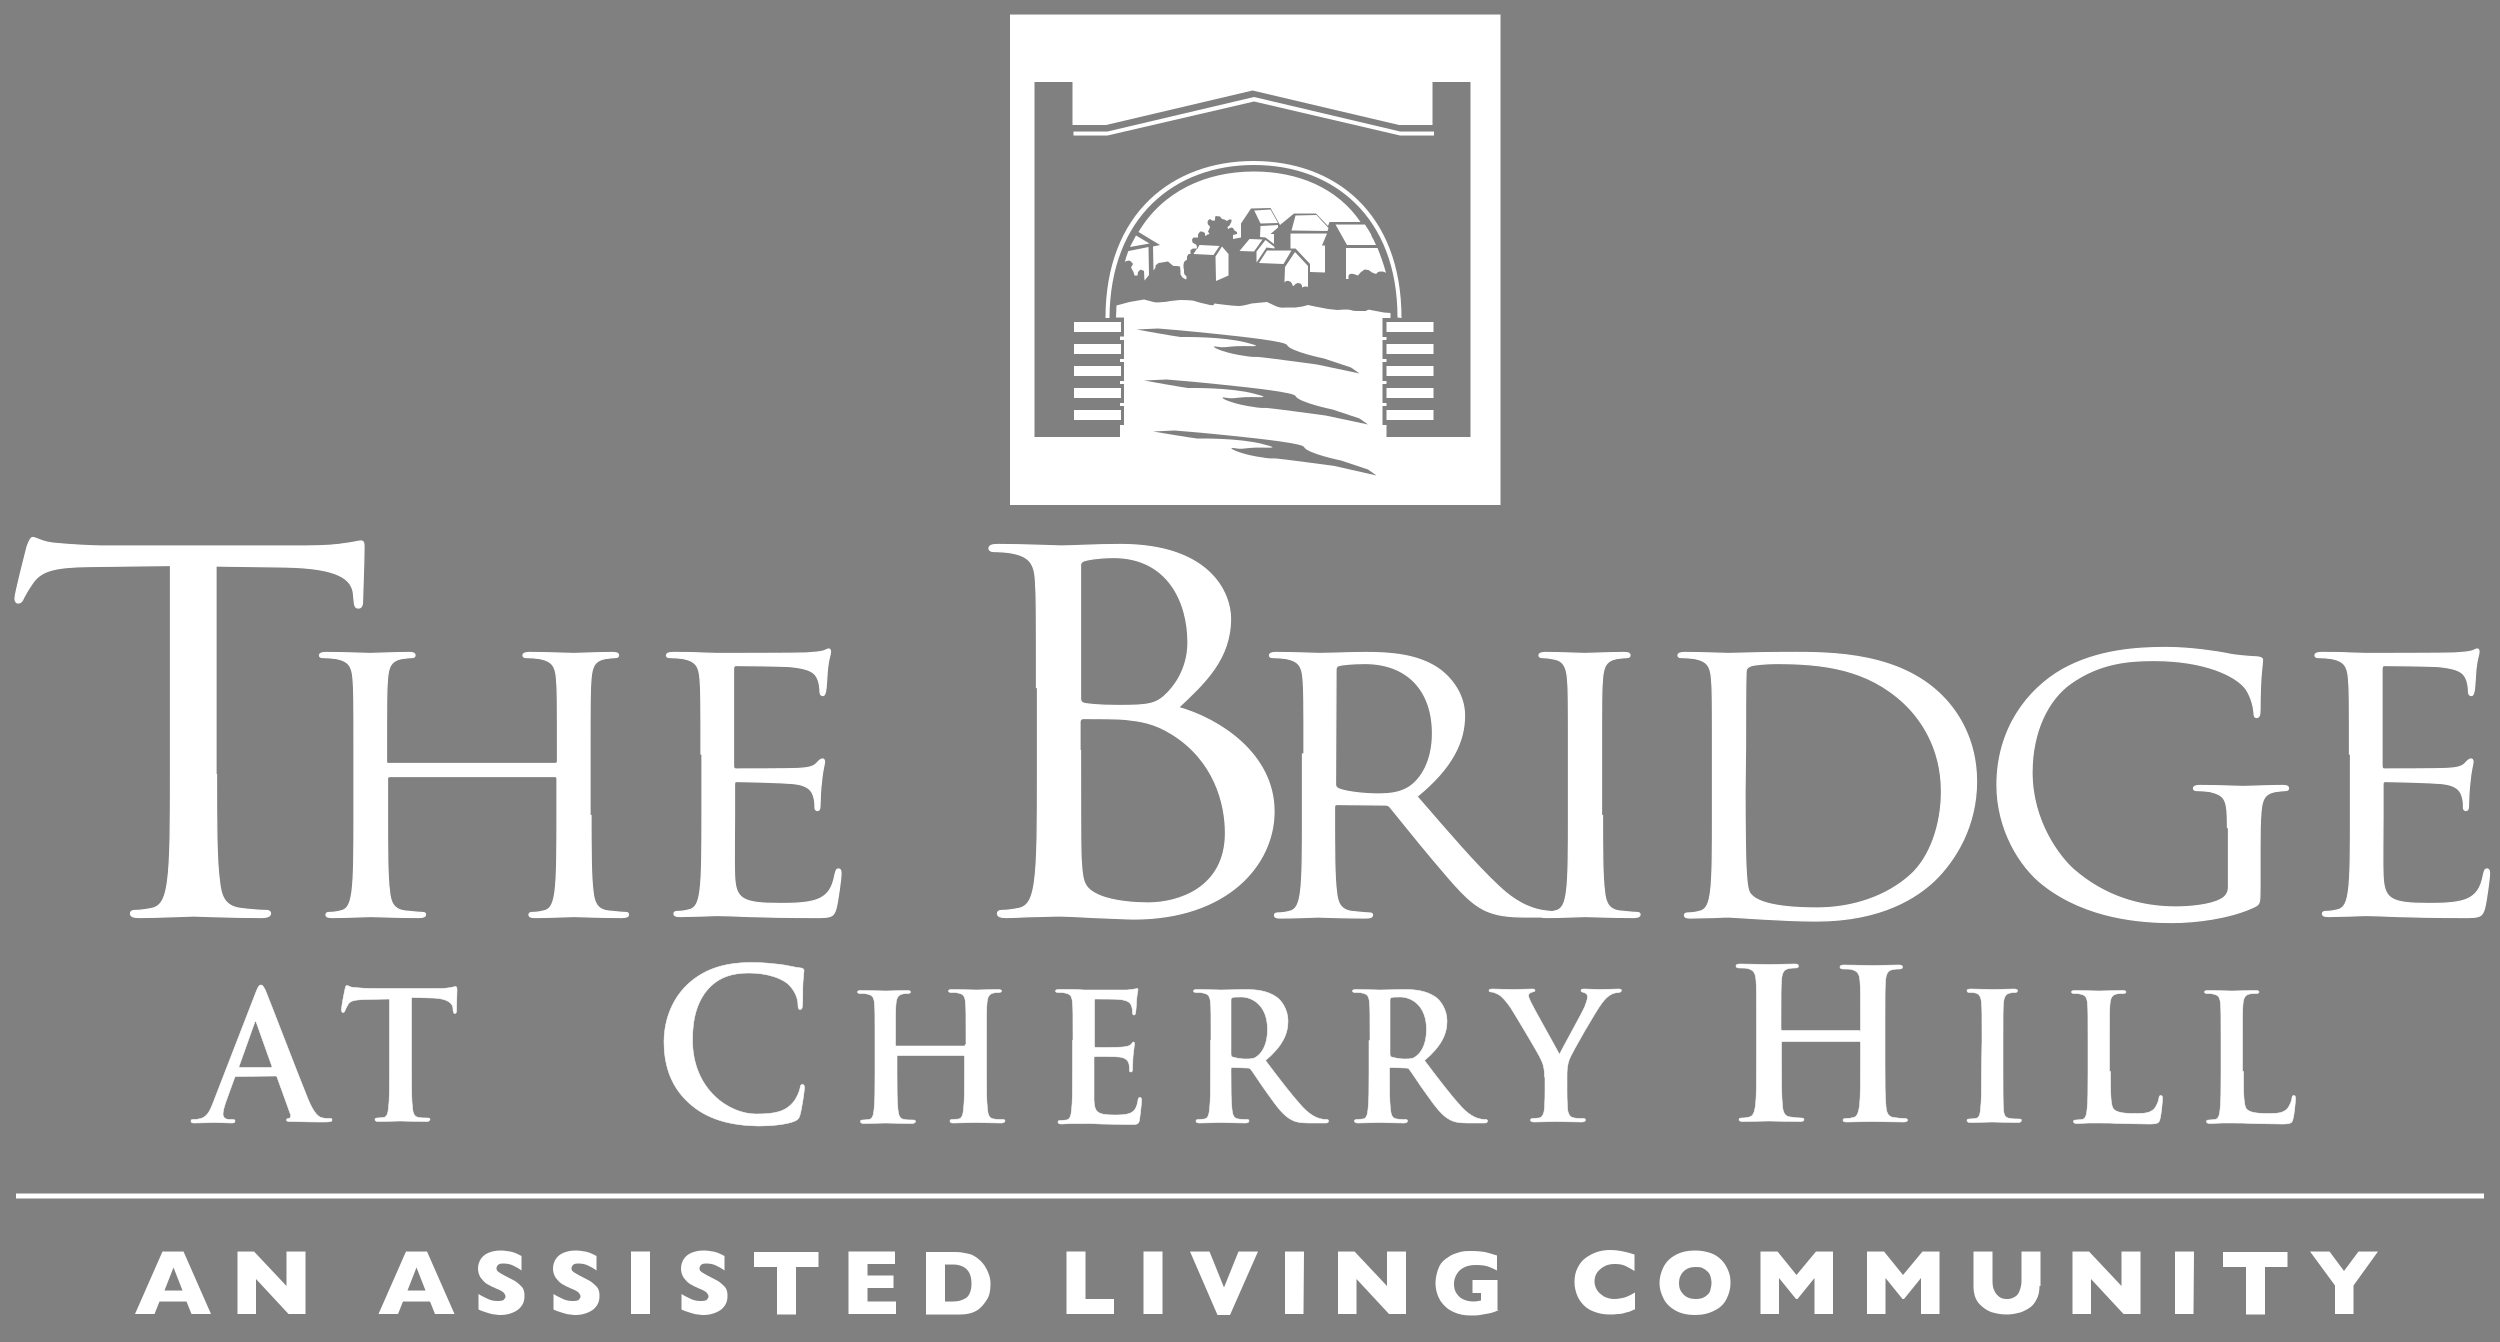 <?xml version="1.0" encoding="utf-8"?>
<!-- Generator: Adobe Illustrator 22.1.0, SVG Export Plug-In . SVG Version: 6.00 Build 0)  -->
<svg version="1.1" id="Layer_1" xmlns="http://www.w3.org/2000/svg" xmlns:xlink="http://www.w3.org/1999/xlink" x="0px" y="0px"
	 viewBox="0 0 500 268.5" style="enable-background:new 0 0 500 268.5;" xml:space="preserve">
<rect x="0" y="0" width="500" height="268.5" fill="#808080" stroke="none"/>
<style type="text/css">
	.st0{display:none;}
	.st1{display:inline;stroke:#000000;}
	.st2{fill:#FFFFFF;stroke:#FFFFFF;stroke-width:0.112;}
	.st3{fill:#FFFFFF;}
	.st4{fill:#FFFFFF;stroke:#FFFFFF;stroke-width:0.25;}
</style>
<g id="Layer_1_1_">
</g>
<g id="Layer_4" class="st0">
	<rect class="st1" width="500" height="251"/>
</g>
<path class="st2" d="M47.2,215.3c-0.2,0-0.2,0.1-0.3,0.3l-1.8,5c-0.3,0.9-0.5,1.7-0.5,2.2c0,0.6,0.3,1.1,1.4,1.1h0.5
	c0.4,0,0.5,0.1,0.5,0.3c0,0.3-0.2,0.4-0.6,0.4c-1.1,0-2.6-0.1-3.6-0.1c-0.4,0-2.3,0.1-4,0.1c-0.4,0-0.6-0.1-0.6-0.4
	c0-0.2,0.1-0.3,0.4-0.3c0.3,0,0.8,0,1.1-0.1c1.6-0.2,2.2-1.4,2.9-3.2l8.6-22.2c0.4-1,0.6-1.4,1-1.4c0.3,0,0.5,0.3,0.9,1.1
	c0.8,1.9,6.3,16.3,8.5,21.7c1.3,3.2,2.3,3.7,3,3.8c0.5,0.1,1,0.1,1.4,0.1c0.3,0,0.4,0,0.4,0.3s-0.3,0.4-1.6,0.4
	c-1.2,0-3.7,0-6.5-0.1c-0.6,0-1,0-1-0.3c0-0.2,0.1-0.3,0.5-0.3c0.2-0.1,0.5-0.4,0.3-0.8l-2.7-7.5c-0.1-0.2-0.2-0.2-0.3-0.2
	L47.2,215.3L47.2,215.3z M54.2,213.5c0.2,0,0.2-0.1,0.2-0.2l-3.1-8.7c0-0.1-0.1-0.3-0.2-0.3c-0.1,0-0.2,0.2-0.2,0.3l-3.1,8.7
	c0,0.1,0,0.2,0.1,0.2H54.2z"/>
<path class="st2" d="M78,199.8l-5.1,0.1c-2,0.1-2.8,0.2-3.3,1c-0.3,0.5-0.5,1-0.6,1.2c-0.1,0.3-0.2,0.4-0.4,0.4
	c-0.2,0-0.3-0.2-0.3-0.6c0-0.6,0.6-3.8,0.7-4.1c0.1-0.5,0.2-0.7,0.4-0.7c0.3,0,0.6,0.4,1.5,0.4c1,0.1,2.3,0.2,3.4,0.2h13.5
	c1.1,0,1.8-0.1,2.4-0.2c0.5-0.1,0.8-0.2,0.9-0.2c0.2,0,0.3,0.2,0.3,0.7c0,0.7-0.1,3.2-0.1,4.1c0,0.4-0.1,0.6-0.3,0.6
	c-0.3,0-0.3-0.2-0.4-0.7v-0.4c-0.1-0.9-1-1.9-4-2l-4.3-0.1V214c0,3.2,0,6,0.2,7.6c0.1,1,0.3,1.8,1.3,1.9c0.5,0.1,1.2,0.1,1.7,0.1
	c0.4,0,0.5,0.1,0.5,0.3s-0.3,0.4-0.6,0.4c-2.3,0-4.4-0.1-5.4-0.1c-0.8,0-2.9,0.1-4.3,0.1c-0.4,0-0.7-0.1-0.7-0.4
	c0-0.2,0.1-0.3,0.5-0.3c0.5,0,0.9-0.1,1.2-0.1c0.7-0.1,0.9-0.9,1-1.9c0.2-1.5,0.2-4.3,0.2-7.5v-14.3H78z"/>
<path class="st2" d="M137.8,220.6c-4-3.6-5-8.2-5-12.3c0-2.8,0.8-7.7,4.7-11.4c2.9-2.7,6.7-4.4,12.8-4.4c2.5,0,4,0.2,5.9,0.4
	c1.5,0.2,2.8,0.6,4,0.7c0.4,0,0.6,0.3,0.6,0.5c0,0.3-0.1,0.8-0.2,2.3c-0.1,1.4,0,3.7-0.1,4.5c0,0.6-0.1,1-0.5,1
	c-0.3,0-0.4-0.3-0.4-0.9c0-1.3-0.6-2.7-1.6-3.8c-1.3-1.5-4.5-2.6-8.2-2.6c-3.5,0-5.8,0.9-7.6,2.6c-2.9,2.8-3.7,6.7-3.7,10.8
	c0,9.9,7.3,14.8,12.7,14.8c3.6,0,5.8-0.4,7.4-2.3c0.7-0.8,1.2-2,1.4-2.8c0.1-0.7,0.2-0.8,0.5-0.8s0.4,0.3,0.4,0.6
	c0,0.5-0.5,4.1-0.9,5.5c-0.2,0.7-0.4,0.9-1,1.2c-1.6,0.7-4.7,1-7.3,1C146.1,225.1,141.4,223.9,137.8,220.6z"/>
<path class="st2" d="M193,209c0.1,0,0.2-0.1,0.2-0.2v-0.7c0-5.4,0-6.4-0.1-7.5c-0.1-1.2-0.3-1.8-1.5-2c-0.3-0.1-0.9-0.1-1.3-0.1
	c-0.4,0-0.6-0.1-0.6-0.3s0.2-0.3,0.7-0.3c1.8,0,4,0.1,4.9,0.1c0.8,0,3-0.1,4.3-0.1c0.5,0,0.7,0.1,0.7,0.3s-0.2,0.3-0.6,0.3
	c-0.3,0-0.6,0-1,0.1c-0.9,0.2-1.2,0.8-1.3,2c-0.1,1.1-0.1,2.1-0.1,7.5v6.2c0,3.2,0,6,0.2,7.6c0.1,1,0.3,1.8,1.3,1.9
	c0.5,0.1,1.2,0.1,1.7,0.1c0.4,0,0.5,0.1,0.5,0.3s-0.3,0.4-0.7,0.4c-2.2,0-4.4-0.1-5.3-0.1c-0.8,0-2.9,0.1-4.3,0.1
	c-0.5,0-0.7-0.1-0.7-0.4c0-0.2,0.1-0.3,0.5-0.3c0.5,0,0.9-0.1,1.2-0.1c0.7-0.1,0.9-0.9,1-1.9c0.2-1.5,0.2-4.3,0.2-7.5v-3.1
	c0-0.1-0.1-0.2-0.2-0.2h-13.1c-0.1,0-0.2,0-0.2,0.2v3.1c0,3.2,0,6,0.2,7.6c0.1,1,0.3,1.8,1.3,1.9c0.5,0.1,1.2,0.1,1.7,0.1
	c0.4,0,0.5,0.1,0.5,0.3s-0.3,0.4-0.7,0.4c-2.2,0-4.4-0.1-5.3-0.1c-0.8,0-2.9,0.1-4.3,0.1c-0.4,0-0.7-0.1-0.7-0.4
	c0-0.2,0.1-0.3,0.5-0.3c0.5,0,0.9-0.1,1.2-0.1c0.7-0.1,0.9-0.9,1-1.9c0.2-1.5,0.2-4.3,0.2-7.5v-6.2c0-5.4,0-6.4-0.1-7.5
	c-0.1-1.2-0.3-1.8-1.5-2c-0.3-0.1-0.9-0.1-1.3-0.1c-0.4,0-0.6-0.1-0.6-0.3s0.2-0.3,0.7-0.3c1.8,0,4,0.1,4.9,0.1c0.8,0,3-0.1,4.3-0.1
	c0.5,0,0.7,0.1,0.7,0.3s-0.2,0.3-0.6,0.3c-0.3,0-0.6,0-1,0.1c-0.9,0.2-1.2,0.8-1.3,2c-0.1,1.1-0.1,2.1-0.1,7.5v0.7
	c0,0.2,0.1,0.2,0.2,0.2H193V209z"/>
<path class="st2" d="M214.6,208.1c0-5.4,0-6.4-0.1-7.5c-0.1-1.2-0.3-1.8-1.5-2c-0.3-0.1-0.9-0.1-1.3-0.1c-0.4,0-0.6-0.1-0.6-0.3
	s0.2-0.3,0.8-0.3c0.9,0,1.9,0,2.8,0c0.9,0,1.7,0.1,2.2,0.1c1.1,0,7.9,0,8.5,0c0.6-0.1,1.2-0.1,1.5-0.2c0.2,0,0.4-0.1,0.5-0.1
	c0.2,0,0.2,0.1,0.2,0.3s-0.2,0.7-0.3,2.3c0,0.4-0.1,1.9-0.2,2.3c0,0.2-0.1,0.4-0.3,0.4s-0.3-0.2-0.3-0.5c0-0.2,0-0.8-0.2-1.3
	c-0.2-0.6-0.6-1.1-2.3-1.3c-0.6-0.1-4.2-0.1-4.9-0.1c-0.2,0-0.2,0.1-0.2,0.4v8.9c0,0.2,0,0.4,0.2,0.4c0.8,0,4.7,0,5.5-0.1
	s1.3-0.2,1.6-0.5c0.2-0.3,0.4-0.5,0.5-0.5s0.2,0.1,0.2,0.3s-0.1,0.8-0.3,2.6c0,0.7-0.1,2.1-0.1,2.4c0,0.3,0,0.7-0.3,0.7
	c-0.2,0-0.3-0.1-0.3-0.3c0-0.4,0-0.8-0.1-1.3c-0.2-0.7-0.6-1.2-1.9-1.4c-0.6-0.1-4-0.1-4.9-0.1c-0.2,0-0.2,0.1-0.2,0.4v2.8
	c0,1.2,0,4.4,0,5.5c0.1,2.4,0.6,3,4.1,3c0.9,0,2.3,0,3.2-0.4s1.3-1.2,1.5-2.6c0.1-0.4,0.1-0.5,0.4-0.5c0.3,0,0.3,0.3,0.3,0.6
	c0,0.8-0.3,3.2-0.4,3.9c-0.2,0.9-0.5,0.9-1.8,0.9c-2.6,0-4.4-0.1-5.9-0.1c-1.5-0.1-2.5-0.1-3.6-0.1c-0.4,0-1.1,0-1.9,0
	c-0.8,0-1.7,0.1-2.4,0.1c-0.4,0-0.7-0.1-0.7-0.4c0-0.2,0.1-0.3,0.5-0.3c0.5,0,0.9-0.1,1.2-0.1c0.7-0.1,0.9-0.9,1-1.9
	c0.2-1.5,0.2-4.3,0.2-7.5v-6.5H214.6z"/>
<path class="st2" d="M242.2,208.1c0-5.4,0-6.4-0.1-7.5c-0.1-1.2-0.3-1.8-1.5-2c-0.3-0.1-0.9-0.1-1.3-0.1c-0.4,0-0.6-0.1-0.6-0.3
	s0.2-0.3,0.8-0.3c1.8,0,4,0.1,4.7,0.1c1.2,0,3.8-0.1,4.8-0.1c2.2,0,4.4,0.2,6.3,1.5c1,0.7,2.3,2.5,2.3,4.8c0,2.6-1.1,5-4.5,7.9
	c3,4,5.4,7.1,7.4,9.3c1.9,2,3.3,2.3,3.8,2.4c0.4,0.1,0.7,0.1,1,0.1s0.4,0.1,0.4,0.3c0,0.3-0.2,0.4-0.6,0.4h-3.2
	c-1.9,0-2.8-0.2-3.7-0.7c-1.5-0.8-2.8-2.5-4.7-5.2c-1.4-1.9-2.9-4.3-3.4-4.9c-0.2-0.2-0.4-0.2-0.6-0.2l-3-0.1
	c-0.2,0-0.3,0.1-0.3,0.3v0.5c0,3.3,0,6.1,0.2,7.6c0.1,1,0.3,1.8,1.3,1.9c0.5,0.1,1.3,0.1,1.7,0.1c0.3,0,0.4,0.1,0.4,0.3
	s-0.2,0.4-0.7,0.4c-2,0-4.5-0.1-5-0.1c-0.6,0-2.8,0.1-4.2,0.1c-0.4,0-0.7-0.1-0.7-0.4c0-0.2,0.1-0.3,0.5-0.3c0.5,0,0.9-0.1,1.2-0.1
	c0.7-0.1,0.9-0.9,1-1.9c0.2-1.5,0.2-4.3,0.2-7.5v-6.3H242.2z M246.2,210.8c0,0.4,0.1,0.5,0.3,0.6c0.7,0.2,1.7,0.4,2.6,0.4
	c1.4,0,1.8-0.1,2.4-0.6c1-0.8,2-2.4,2-5.3c0-5-3.2-6.5-5.2-6.5c-0.9,0-1.5,0-1.8,0.1c-0.2,0.1-0.3,0.2-0.3,0.5V210.8z"/>
<path class="st2" d="M274,208.1c0-5.4,0-6.4-0.1-7.5c-0.1-1.2-0.3-1.8-1.5-2c-0.3-0.1-0.9-0.1-1.3-0.1s-0.6-0.1-0.6-0.3
	s0.2-0.3,0.8-0.3c1.8,0,4,0.1,4.7,0.1c1.2,0,3.8-0.1,4.8-0.1c2.2,0,4.4,0.2,6.3,1.5c1,0.7,2.3,2.5,2.3,4.8c0,2.6-1.1,5-4.5,7.9
	c3,4,5.4,7.1,7.4,9.3c1.9,2,3.3,2.3,3.8,2.4c0.4,0.1,0.7,0.1,1,0.1s0.4,0.1,0.4,0.3c0,0.3-0.2,0.4-0.7,0.4h-3.2
	c-1.9,0-2.8-0.2-3.7-0.7c-1.5-0.8-2.8-2.5-4.7-5.2c-1.4-1.9-2.9-4.3-3.4-4.9c-0.2-0.2-0.4-0.2-0.6-0.2l-3-0.1
	c-0.2,0-0.3,0.1-0.3,0.3v0.5c0,3.3,0,6.1,0.2,7.6c0.1,1,0.3,1.8,1.3,1.9c0.5,0.1,1.3,0.1,1.7,0.1c0.3,0,0.4,0.1,0.4,0.3
	s-0.2,0.4-0.7,0.4c-2,0-4.5-0.1-5-0.1c-0.7,0-2.8,0.1-4.2,0.1c-0.4,0-0.7-0.1-0.7-0.4c0-0.2,0.1-0.3,0.5-0.3c0.5,0,0.9-0.1,1.2-0.1
	c0.7-0.1,0.9-0.9,1-1.9c0.2-1.5,0.2-4.3,0.2-7.5v-6.3H274z M278,210.8c0,0.4,0.1,0.5,0.3,0.6c0.7,0.2,1.7,0.4,2.6,0.4
	c1.4,0,1.8-0.1,2.4-0.6c1-0.8,2-2.4,2-5.3c0-5-3.2-6.5-5.2-6.5c-0.9,0-1.5,0-1.8,0.1c-0.2,0.1-0.3,0.2-0.3,0.5V210.8z"/>
<path class="st2" d="M308.9,215.4c0-1.9-0.3-2.7-0.8-3.7c-0.2-0.6-4.8-8.3-6-10.2c-0.9-1.3-1.7-2.2-2.4-2.6c-0.4-0.2-1-0.5-1.4-0.5
	c-0.3,0-0.5-0.1-0.5-0.3s0.2-0.3,0.7-0.3c0.6,0,3.2,0.1,4.3,0.1c0.7,0,2.1-0.1,3.7-0.1c0.3,0,0.5,0.1,0.5,0.3s-0.2,0.2-0.8,0.4
	c-0.3,0.1-0.5,0.4-0.5,0.6c0,0.3,0.2,0.7,0.4,1.2c0.5,1.1,5.3,9.6,5.8,10.6c0.3-0.8,4.7-8.6,5.1-9.7c0.3-0.8,0.5-1.4,0.5-1.8
	c0-0.4-0.1-0.7-0.7-0.9c-0.3-0.1-0.6-0.1-0.6-0.4c0-0.2,0.2-0.3,0.6-0.3c1.1,0,2.2,0.1,3.2,0.1c0.8,0,3-0.1,3.7-0.1
	c0.4,0,0.6,0.1,0.6,0.3s-0.3,0.4-0.6,0.4c-0.3,0-1,0.1-1.5,0.4c-0.7,0.4-1.1,0.8-1.8,1.7c-1.1,1.4-5.9,9.7-6.5,11.2
	c-0.5,1.3-0.5,2.4-0.5,3.5v2.9c0,0.6,0,2,0.1,3.5c0.1,1,0.4,1.8,1.4,1.9c0.5,0.1,1.2,0.1,1.7,0.1c0.4,0,0.5,0.1,0.5,0.3
	s-0.3,0.4-0.7,0.4c-2.2,0-4.3-0.1-5.2-0.1c-0.9,0-3,0.1-4.3,0.1c-0.5,0-0.8-0.1-0.8-0.4c0-0.2,0.2-0.3,0.5-0.3
	c0.5,0,0.9-0.1,1.2-0.1c0.7-0.1,1-0.9,1.1-1.9c0.1-1.5,0.1-3,0.1-3.5v-2.8H308.9z"/>
<path class="st2" d="M371.9,206.3c0.1,0,0.2-0.1,0.2-0.3v-0.9c0-6.3,0-7.5-0.1-8.8c-0.1-1.4-0.4-2.1-1.7-2.4c-0.3-0.1-1-0.1-1.6-0.1
	c-0.4,0-0.7-0.1-0.7-0.4c0-0.3,0.3-0.4,0.8-0.4c2.2,0,4.7,0.1,5.8,0.1c1,0,3.5-0.1,5.1-0.1c0.6,0,0.8,0.1,0.8,0.4
	c0,0.3-0.2,0.4-0.7,0.4c-0.3,0-0.7,0-1.2,0.1c-1.1,0.2-1.4,0.9-1.5,2.4c-0.1,1.3-0.1,2.5-0.1,8.8v7.3c0,3.8,0,7.1,0.2,8.9
	c0.1,1.2,0.4,2.1,1.6,2.2c0.6,0.1,1.5,0.2,2.1,0.2c0.4,0,0.6,0.1,0.6,0.3c0,0.3-0.3,0.4-0.8,0.4c-2.6,0-5.2-0.1-6.3-0.1
	c-0.9,0-3.5,0.1-5,0.1c-0.6,0-0.8-0.1-0.8-0.4c0-0.2,0.2-0.3,0.6-0.3c0.6,0,1.1-0.1,1.5-0.2c0.8-0.2,1-1.1,1.2-2.3
	c0.2-1.7,0.2-5,0.2-8.9v-3.7c0-0.2-0.1-0.3-0.2-0.3h-15.4c-0.1,0-0.2,0-0.2,0.3v3.7c0,3.8,0,7.1,0.2,8.9c0.1,1.2,0.4,2.1,1.6,2.2
	c0.6,0.1,1.5,0.2,2.1,0.2c0.4,0,0.6,0.1,0.6,0.3c0,0.3-0.3,0.4-0.8,0.4c-2.6,0-5.2-0.1-6.3-0.1c-0.9,0-3.5,0.1-5.1,0.1
	c-0.5,0-0.8-0.1-0.8-0.4c0-0.2,0.2-0.3,0.6-0.3c0.6,0,1.1-0.1,1.5-0.2c0.8-0.2,1-1.1,1.2-2.3c0.2-1.7,0.2-5,0.2-8.9v-7.3
	c0-6.3,0-7.5-0.1-8.8c-0.1-1.4-0.4-2.1-1.7-2.4c-0.3-0.1-1-0.1-1.6-0.1c-0.4,0-0.7-0.1-0.7-0.4c0-0.3,0.3-0.4,0.8-0.4
	c2.2,0,4.7,0.1,5.8,0.1c1,0,3.5-0.1,5.1-0.1c0.6,0,0.8,0.1,0.8,0.4c0,0.3-0.2,0.4-0.7,0.4c-0.3,0-0.7,0-1.2,0.1
	c-1.1,0.2-1.4,0.9-1.5,2.4c-0.1,1.3-0.1,2.5-0.1,8.8v0.9c0,0.2,0.1,0.3,0.2,0.3h15.5V206.3z"/>
<path class="st2" d="M396.4,208.1c0-5.4,0-6.4-0.1-7.5c-0.1-1.2-0.4-1.8-1.2-2c-0.4-0.1-0.8-0.1-1.2-0.1c-0.3,0-0.5-0.1-0.5-0.4
	c0-0.2,0.3-0.3,0.8-0.3c1.3,0,3.5,0.1,4.4,0.1s2.9-0.1,4.2-0.1c0.4,0,0.7,0.1,0.7,0.3c0,0.3-0.2,0.4-0.5,0.4s-0.6,0-1,0.1
	c-0.9,0.2-1.2,0.8-1.3,2c-0.1,1.1-0.1,2.1-0.1,7.5v6.2c0,3.4,0,6.2,0.1,7.7c0.1,1,0.3,1.6,1.4,1.7c0.5,0.1,1.2,0.1,1.7,0.1
	c0.4,0,0.5,0.1,0.5,0.3s-0.3,0.4-0.6,0.4c-2.3,0-4.4-0.1-5.3-0.1c-0.8,0-2.9,0.1-4.3,0.1c-0.4,0-0.7-0.1-0.7-0.4
	c0-0.2,0.1-0.3,0.5-0.3c0.5,0,0.9-0.1,1.2-0.1c0.7-0.1,0.9-0.7,1-1.8c0.2-1.5,0.2-4.3,0.2-7.7L396.4,208.1L396.4,208.1z"/>
<path class="st2" d="M422.1,214.3c0,4.5,0,7,0.7,7.6c0.6,0.5,1.5,0.8,4.1,0.8c1.8,0,3.1,0,4-1c0.4-0.5,0.8-1.4,0.9-2.1
	c0-0.3,0.1-0.5,0.4-0.5c0.2,0,0.3,0.2,0.3,0.6c0,0.4-0.2,3-0.5,4.1c-0.2,0.8-0.4,1-2.2,1c-2.5,0-4.2-0.1-5.8-0.1
	c-1.5-0.1-2.8-0.1-4.2-0.1c-0.4,0-1.1,0-2,0c-0.8,0-1.7,0.1-2.4,0.1c-0.4,0-0.7-0.1-0.7-0.4c0-0.2,0.1-0.3,0.5-0.3
	c0.5,0,0.9-0.1,1.2-0.1c0.7-0.1,0.9-0.9,1-1.9c0.2-1.5,0.2-4.3,0.2-7.5v-6.2c0-5.4,0-6.4-0.1-7.5c-0.1-1.2-0.3-1.8-1.5-2
	c-0.3-0.1-0.7-0.1-1.1-0.1s-0.6-0.1-0.6-0.3s0.2-0.3,0.8-0.3c1.6,0,3.8,0.1,4.7,0.1c0.8,0,3.3-0.1,4.7-0.1c0.5,0,0.7,0.1,0.7,0.3
	s-0.2,0.3-0.6,0.3s-0.9,0-1.3,0.1c-0.9,0.2-1.2,0.8-1.3,2c-0.1,1.1-0.1,2.1-0.1,7.5v6H422.1z"/>
<path class="st2" d="M448.7,214.3c0,4.5,0,7,0.7,7.6c0.6,0.5,1.5,0.8,4.1,0.8c1.8,0,3.1,0,4-1c0.4-0.5,0.8-1.4,0.9-2.1
	c0-0.3,0.1-0.5,0.4-0.5c0.2,0,0.3,0.2,0.3,0.6c0,0.4-0.2,3-0.5,4.1c-0.2,0.8-0.4,1-2.2,1c-2.5,0-4.2-0.1-5.8-0.1
	c-1.5-0.1-2.8-0.1-4.2-0.1c-0.4,0-1.1,0-2,0c-0.8,0-1.7,0.1-2.4,0.1c-0.4,0-0.7-0.1-0.7-0.4c0-0.2,0.1-0.3,0.5-0.3
	c0.5,0,0.9-0.1,1.2-0.1c0.7-0.1,0.9-0.9,1-1.9c0.2-1.5,0.2-4.3,0.2-7.5v-6.2c0-5.4,0-6.4-0.1-7.5c-0.1-1.2-0.3-1.8-1.5-2
	c-0.3-0.1-0.7-0.1-1.1-0.1s-0.6-0.1-0.6-0.3s0.2-0.3,0.8-0.3c1.6,0,3.8,0.1,4.7,0.1c0.8,0,3.3-0.1,4.7-0.1c0.5,0,0.7,0.1,0.7,0.3
	s-0.2,0.3-0.6,0.3s-0.9,0-1.3,0.1c-0.9,0.2-1.2,0.8-1.3,2c-0.1,1.1-0.1,2.1-0.1,7.5v6H448.7z"/>
<path d="M250.8,33.9"/>
<path d="M250.8,33.9"/>
<polygon class="st3" points="254.1,41.9 250.9,42.1 250.8,42 252.1,44.7 255.6,44.6 "/>
<polygon class="st3" points="255.6,45 252.1,45.2 252,47.4 253.1,47.5 254.8,48.8 254.8,46.8 254.1,46.8 255.6,45.5 "/>
<polygon class="st3" points="249.9,47.8 247.9,50.2 250.8,50.3 252.5,47.9 "/>
<polygon class="st3" points="253.4,50.1 251.8,52.6 256.7,52.8 258.3,50.1 "/>
<path class="st3" d="M259,50.4l-2,3l-0.1,2.9v0.2l0.2-0.2c0,0,0.3-0.3,0.9,0c0.5,0.3,0.5,0.8,0.5,0.8l0.2,0.1l0.4-0.4l0.4-0.2
	l0.6,0.1l0.3,0.4v0.4l0.5-0.2h0.4l0.3,0.1v-4.2L259,50.4z"/>
<polygon class="st3" points="254.9,49.7 254.9,49.4 253.1,48 251.3,50.3 251.3,52.5 253.3,49.5 "/>
<polygon class="st3" points="243.1,51.3 243.2,56.2 245.7,55.1 245.7,50.8 244.4,49.3 "/>
<rect x="214.8" y="64.4" class="st3" width="9.4" height="2"/>
<rect x="214.8" y="73.2" class="st3" width="9.4" height="2"/>
<rect x="214.8" y="77.6" class="st3" width="9.4" height="2"/>
<rect x="214.8" y="82" class="st3" width="9.4" height="2"/>
<path class="st3" d="M225.7,50.2c-0.1,0.1-0.1,0.3-0.2,0.4v0.1c-0.2,0.5-0.4,1.1-0.5,1.7l0.3-0.2l0.5-0.1l0.4,0.2l0.4,0.5l-0.4,0.7
	l0.5,0.9l0.2,0.7h0.6l0.1-0.7l0.5-0.5l0.7,0.3l0.1,1.9l0.9-1.1l-0.1-5.6L225.7,50.2z"/>
<path class="st3" d="M227.2,47.1l-1,1.9c-0.1,0.1-0.1,0.3-0.2,0.4l3.9-0.7L227.2,47.1C227.3,47,227.2,47.1,227.2,47.1z"/>
<rect x="214.8" y="68.8" class="st3" width="9.4" height="2"/>
<polygon class="st3" points="259.1,43.1 258.3,46.1 265.5,46.2 265.7,45.6 263.3,43 "/>
<polygon class="st3" points="258.1,46.7 258.1,49.7 259.1,49.7 262,52.8 262,54.4 265,54.5 265,49.1 264.4,49.1 265.4,46.7 "/>
<rect x="277.3" y="73.2" class="st3" width="9.4" height="2"/>
<polygon class="st3" points="239.4,49.7 238.7,50.8 242.7,51 243.9,49.2 239.9,49 239.6,49.5 239.6,49.7 "/>
<rect x="277.3" y="77.6" class="st3" width="9.4" height="2"/>
<rect x="277.3" y="64.4" class="st3" width="9.4" height="2"/>
<rect x="277.3" y="82" class="st3" width="9.4" height="2"/>
<path class="st3" d="M202,2.9V101h98.1V2.9H202z M249.2,68.5c-4.7-1.2-12.1-1.1-13.1-1.1c-1-0.1-8.8-1.5-8.8-1.5l4.3-0.2
	c0,0,5.1,0.4,10.8,1c6.9,0.7,14.7,1.6,15,2.3c0.6,1.3,7.4,2.7,7.4,2.7l5.4,1.8l1.7,1.2l-8.5-1.8c0,0-10.3-1.4-11.6-1.5
	s-0.5,0.2-4-0.4s-5.9-1.8-4.7-1.7c1.3,0.1,0.7,0.3,3.3,0C249.2,69,253.9,69.7,249.2,68.5z M233.3,75.9c0,0,5.1,0.4,10.8,1
	c6.9,0.7,14.7,1.6,15,2.3c0.6,1.3,7.4,2.7,7.4,2.7l5.4,1.8l1.7,1.2l-8.5-1.8c0,0-10.3-1.4-11.6-1.5s-0.5,0.2-4-0.4s-5.9-1.8-4.7-1.7
	c1.3,0.1,0.7,0.3,3.3,0s7.3,0.4,2.6-0.8c-4.7-1.2-12.1-1.1-13.1-1.1c-1-0.1-8.8-1.5-8.8-1.5L233.3,75.9z M266.9,93.2
	c0,0-10.3-1.4-11.6-1.5c-1.3-0.1-0.5,0.2-4-0.4s-5.9-1.8-4.7-1.7c1.3,0.1,0.7,0.3,3.3,0s7.3,0.4,2.6-0.8c-4.7-1.2-12.1-1.1-13.1-1.1
	c-1-0.1-8.8-1.4-8.8-1.4l4.3-0.2c0,0,5.1,0.4,10.9,1c6.9,0.7,14.7,1.6,15,2.3c0.6,1.3,7.4,2.7,7.4,2.7l5.4,1.8l1.7,1.2L266.9,93.2z
	 M294.4,87.4h-17.1V85h-0.8v-3.8h0.8v-0.6h-0.8v-3.8h0.8v-0.6h-0.8v-3.8h0.8v-0.6h-0.8V68h0.8v-0.6h-0.8v-3.8h1.6c0-0.4,0-0.7,0-1
	l-1.3-0.1l-1.1-0.2c0,0-1.1-0.2-1.6-0.3c-0.5-0.2-0.9,0.2-0.9,0.2s-0.9,0-1.6,0c-0.6,0-0.9,0-1.5-0.2s-2.6,0-2.6,0l-1.9-0.2
	l-2.6-0.5l-1.4-0.3l-1.1,0.3l-1.4,0.2H257c0,0-0.8,0.2-1.9-0.3s-1.7-0.8-1.7-0.8l-3.1,0.3c0,0-1.7,0.5-2.5,0.5s-2.5-0.2-2.5-0.2
	l-2.5-0.3c0,0,0.2,0.5-0.8,0.3c-0.9-0.2-2.6-0.6-3.1-0.8S236,60,236,60l-1.9,0.2c0,0-0.9,0.2-1.4,0.2s-1.2,0.2-2,0s-1.9-0.5-1.9-0.5
	l-2.9,0.5l-2.6,0.7c0,0.8-0.1,1.6-0.1,2.4h1.6v3.8H224V68h0.8v3.8H224v0.6h0.8v3.8H224v0.6h0.8v3.8H224v0.6h0.8V85H224v2.4h-17.1
	v-71h7.6V25h6.7l29.3-6.9l29.3,6.9h6.7v-8.6h7.6v71H294.4z"/>
<polygon class="st3" points="250.8,19.4 221.5,26.3 214.7,26.3 214.7,27.1 221.5,27.1 250.8,20.3 280,27.1 286.8,27.1 286.8,26.3 
	280,26.3 "/>
<rect x="277.3" y="68.8" class="st3" width="9.4" height="2"/>
<path class="st3" d="M274.1,46.7c-0.2-0.4-0.4-0.7-0.6-1l-0.2-0.3c-0.1-0.2-0.2-0.3-0.3-0.5h-5.9l2.3,4.1h5.8
	c-0.3-0.7-0.6-1.3-0.9-1.8C274.3,47,274.2,46.8,274.1,46.7z"/>
<path class="st3" d="M273.4,45.6l0.1,0.1l0,0C273.5,45.7,273.4,45.6,273.4,45.6z"/>
<path class="st3" d="M280.3,63.6c0-21.1-13.4-31.4-29.6-31.4c-16.1,0-29.6,10.3-29.6,31.4h0.8C222,43.3,235,33,250.8,33
	s28.7,10.3,28.7,30.5L280.3,63.6L280.3,63.6z"/>
<path class="st3" d="M250.8,34.3c-9.7,0-18.3,4-23.1,12.1L232,49l-1.4,0.3l0.1,4.8l0.4-0.6v-0.4l0.6-0.5l1.9-0.3l0.7,0.6l0.4,0.3
	h0.6l0.7,0.1l0.1,0.9v0.7l0.4,0.6l0.7,0.4l0.1-0.2v-0.4l-0.4-0.4l-0.1-0.4V54l-0.1-0.5V53l0.1-0.6c0,0,0,0,0.6-0.5v-0.6l0.3-0.5h0.4
	v-0.4V50l0.5-0.3h0.7l0.1-0.2l-0.1-0.5l-0.8-0.5l-0.1-0.6l0.3-0.4h0.4h0.5v-0.6l0.4-0.6h0.4l0.6,0.3c0,0,0,0,0,0.4s0.5-0.1,0.5-0.1
	l0.4-0.1l-0.3-0.5c0,0,0,0,0.3-0.6l0.1-0.4l-0.4-0.4l-0.1-0.4l0.1-0.4l0.4-0.3l0.4,0.3h0.6v-0.4l0.1-0.5l0.9,0.1l0.4,0.5l0.5,0.1
	l0.5,0.3l0.4-0.3h0.5v0.4l-0.4,0.8l-0.4,0.3l0.1,0.4l0.6-0.3l0.4,0.1l0.3,0.5l0.5,0.3v0.4l-0.4,0.1l-0.4,0.1v0.4v0.4l0.5-0.1
	l1.1-0.2v-2.8l2-3l3.9-0.1L256,45l2.8-2.3h4.4l2.4,2.5l0.3-0.8h6.2C267.5,37.6,259.6,34.3,250.8,34.3z"/>
<path class="st3" d="M275.5,49.6h-6.3v6.2h0.5c0,0,0,0,0-0.3c-0.1-1.2,1.3-0.6,1.3-0.6l0.6,0.2l0.5-0.6l0.8-0.6l0.8,0.1l0.7,0.5
	l0.8,0.3l0.4-0.4l0.4-0.1h0.5l0.4,0.1l0.3,0.2l0,0C276.7,52.7,276.1,51.1,275.5,49.6z"/>
<path class="st3" d="M275.3,49L275.3,49c0.1,0.2,0.2,0.4,0.3,0.7l0,0C275.5,49.4,275.4,49.2,275.3,49z"/>
<path class="st4" d="M43.3,154.9c0,9.5,0,17.3,0.6,21.4c0.3,2.9,1,5,4.3,5.4c1.5,0.2,4,0.4,5,0.4c0.7,0,0.9,0.3,0.9,0.6
	c0,0.5-0.6,0.8-1.8,0.8c-6.1,0-13-0.3-13.6-0.3c-0.6,0-7.5,0.3-10.8,0.3c-1.2,0-1.8-0.2-1.8-0.8c0-0.3,0.2-0.6,0.9-0.6
	c1,0,2.3-0.2,3.3-0.4c2.2-0.4,2.8-2.6,3.2-5.4c0.6-4.2,0.6-12,0.6-21.4v-41.8l-16.3,0.2c-6.8,0.1-9.5,0.8-11.2,3.2
	c-1.2,1.7-1.5,2.4-1.9,3.1c-0.3,0.8-0.7,1-1.1,1c-0.3,0-0.6-0.3-0.6-0.9c0-1,2.2-9.5,2.4-10.3c0.2-0.6,0.7-1.9,1.1-1.9
	c0.8,0,1.9,1,4.8,1.2c3.2,0.3,7.4,0.5,8.7,0.5h41.3c3.5,0,6.1-0.2,7.8-0.5c1.7-0.2,2.6-0.5,3.1-0.5c0.6,0,0.6,0.6,0.6,1.2
	c0,3-0.3,9.8-0.3,10.9c0,0.9-0.3,1.3-0.8,1.3c-0.6,0-0.8-0.3-0.9-1.7l-0.1-1.1c-0.3-3-3-5.2-13.6-5.4l-13.9-0.2v41.7H43.3z"/>
<path class="st4" d="M118.2,163.1c0,6.7,0,12.3,0.4,15.2c0.2,2,0.7,3.6,3,3.9c1.1,0.1,2.8,0.3,3.5,0.3c0.5,0,0.6,0.2,0.6,0.4
	c0,0.4-0.4,0.6-1.3,0.6c-4.3,0-9.2-0.2-9.6-0.2s-5.3,0.2-7.7,0.2c-0.9,0-1.3-0.1-1.3-0.6c0-0.2,0.2-0.4,0.6-0.4
	c0.7,0,1.6-0.1,2.3-0.3c1.6-0.3,2-1.8,2.3-3.9c0.4-2.9,0.4-8.5,0.4-15.2v-7.4c0-0.3-0.2-0.4-0.5-0.4H78c-0.2,0-0.5,0.1-0.5,0.4v7.4
	c0,6.7,0,12.3,0.4,15.2c0.2,2,0.7,3.6,3.1,3.9c1.1,0.1,2.8,0.3,3.5,0.3c0.5,0,0.6,0.2,0.6,0.4c0,0.4-0.4,0.6-1.3,0.6
	c-4.3,0-9.2-0.2-9.6-0.2s-5.3,0.2-7.7,0.2c-0.9,0-1.3-0.1-1.3-0.6c0-0.2,0.2-0.4,0.6-0.4c0.7,0,1.6-0.1,2.3-0.3
	c1.6-0.3,2-1.8,2.3-3.9c0.4-2.9,0.4-8.5,0.4-15.2v-12.3c0-10.9,0-12.9-0.2-15.1c-0.2-2.4-0.8-3.5-3.4-4c-0.6-0.1-2-0.2-2.7-0.2
	c-0.3,0-0.6-0.1-0.6-0.4c0-0.4,0.4-0.6,1.3-0.6c3.5,0,8.4,0.2,8.8,0.2s5.3-0.2,7.7-0.2c0.9,0,1.3,0.1,1.3,0.6c0,0.3-0.3,0.4-0.6,0.4
	c-0.5,0-1,0.1-2,0.2c-2.1,0.4-2.7,1.5-2.9,4c-0.2,2.2-0.2,4.2-0.2,15.1v1.5c0,0.4,0.2,0.4,0.5,0.4H111c0.2,0,0.5-0.1,0.5-0.4v-1.5
	c0-10.9,0-12.9-0.2-15.1c-0.2-2.4-0.8-3.5-3.4-4c-0.6-0.1-2-0.2-2.7-0.2c-0.3,0-0.6-0.1-0.6-0.4c0-0.4,0.4-0.6,1.3-0.6
	c3.5,0,8.4,0.2,8.8,0.2s5.3-0.2,7.7-0.2c0.9,0,1.3,0.1,1.3,0.6c0,0.3-0.3,0.4-0.6,0.4c-0.5,0-1,0.1-2,0.2c-2.1,0.4-2.7,1.5-2.9,4
	c-0.2,2.2-0.2,4.2-0.2,15.1v12.3H118.2z"/>
<path class="st4" d="M140.2,150.8c0-10.9,0-12.9-0.2-15.1c-0.2-2.4-0.8-3.5-3.4-4c-0.6-0.1-2-0.2-2.7-0.2c-0.3,0-0.6-0.1-0.6-0.4
	c0-0.4,0.4-0.6,1.3-0.6c1.8,0,3.9,0,5.6,0.1l3.2,0.1c0.5,0,16.1,0,17.9-0.1c1.5-0.1,2.7-0.2,3.4-0.4c0.4-0.1,0.7-0.4,1.1-0.4
	c0.2,0,0.3,0.3,0.3,0.6c0,0.5-0.4,1.3-0.6,3.3c-0.1,0.7-0.2,3.8-0.4,4.6c-0.1,0.4-0.2,0.8-0.5,0.8c-0.5,0-0.6-0.4-0.6-0.9
	s-0.1-1.7-0.5-2.5c-0.5-1.1-1.3-2-5.6-2.4c-1.3-0.1-9.9-0.2-10.7-0.2c-0.3,0-0.5,0.2-0.5,0.7v19.3c0,0.5,0.1,0.7,0.5,0.7
	c1,0,10.6,0,12.4-0.1c1.9-0.1,3-0.3,3.7-1c0.5-0.6,0.9-0.9,1.2-0.9c0.2,0,0.4,0.1,0.4,0.6c0,0.4-0.4,1.6-0.6,3.9
	c-0.2,1.4-0.3,4-0.3,4.5c0,0.6,0,1.3-0.5,1.3c-0.4,0-0.5-0.3-0.5-0.6c0-0.7,0-1.4-0.3-2.3c-0.3-1-1-2.2-4.1-2.5
	c-2.1-0.2-9.9-0.4-11.2-0.4c-0.4,0-0.5,0.2-0.5,0.5v6.2c0,2.4-0.1,10.5,0,12c0.2,4.8,1.4,5.7,9.1,5.7c2,0,5.5,0,7.5-0.8s3-2.2,3.5-5
	c0.2-0.8,0.3-1.1,0.7-1.1c0.5,0,0.5,0.6,0.5,1.1c0,0.6-0.6,5.3-1,6.8c-0.5,1.8-1.2,1.8-4.2,1.8c-5.9,0-10.2-0.1-13.2-0.2
	c-3.1-0.1-4.9-0.2-6.1-0.2c-0.2,0-1.5,0-3.1,0.1c-1.6,0-3.4,0.1-4.5,0.1c-0.9,0-1.3-0.1-1.3-0.6c0-0.2,0.2-0.4,0.6-0.4
	c0.7,0,1.6-0.1,2.3-0.3c1.6-0.3,2-1.8,2.3-3.9c0.4-2.9,0.4-8.5,0.4-15.2v-12.1H140.2z"/>
<path class="st4" d="M207.3,137.5c0-15.4,0-18.2-0.2-21.3c-0.2-3.4-1.1-4.9-4.7-5.6c-0.9-0.2-2.8-0.3-3.7-0.3
	c-0.4,0-0.9-0.2-0.9-0.6c0-0.6,0.6-0.8,1.8-0.8c5,0,11.9,0.3,12.5,0.3c2.6,0,6.9-0.3,12-0.3c18.1,0,22,9.9,22,14.8
	c0,8.1-5.2,12.9-10.4,17.8c8.2,2.3,19.1,9.3,19.1,20.8c0,10.6-9.3,21.5-28.1,21.5c-1.2,0-4.7-0.2-7.9-0.3c-3.2-0.2-6.3-0.3-6.7-0.3
	c-0.2,0-2.1,0-4.4,0.1c-2.2,0-4.7,0.2-6.4,0.2c-1.2,0-1.8-0.2-1.8-0.8c0-0.3,0.2-0.6,0.9-0.6c1,0,2.3-0.2,3.3-0.4
	c2.2-0.4,2.8-2.6,3.2-5.4c0.6-4.2,0.6-12,0.6-21.4v-17.4H207.3z M216.1,139.6c0,0.7,0.2,0.9,0.8,1.1c0.7,0.1,2.6,0.4,6.7,0.4
	c6.2,0,7.7-0.2,10-2.6c2.3-2.4,4-5.9,4-10c0-8.2-4.1-17-14.9-17c-1.2,0-3.5,0.1-5.3,0.5c-1,0.2-1.3,0.5-1.3,1.1V139.6z M216.1,150.1
	c0,7.6,0,19.9,0.1,21.3c0.3,4.8,0.3,6.2,3.7,7.7c3,1.3,7.7,1.5,9.7,1.5c6,0,15.5-2.9,15.5-14c0-5.9-2.2-14.5-10.7-19.8
	c-3.7-2.3-6.5-2.6-9.1-2.9c-1.4-0.2-6.9-0.2-8.6-0.2c-0.4,0-0.7,0.2-0.7,0.7v5.7H216.1z"/>
<path class="st4" d="M260.8,150.8c0-10.9,0-12.9-0.2-15.1c-0.2-2.4-0.8-3.5-3.4-4c-0.6-0.1-2-0.2-2.7-0.2c-0.3,0-0.6-0.1-0.6-0.4
	c0-0.4,0.4-0.6,1.3-0.6c3.5,0,8.4,0.2,8.8,0.2c0.9,0,6.8-0.2,9.2-0.2c4.9,0,10.2,0.4,14.3,3.1c2,1.3,5.4,4.7,5.4,9.5
	c0,5.2-2.4,10.4-9.5,16.2c6.4,7.4,11.7,13.6,16.3,17.9c4.2,4,7.6,4.8,9.5,5c1.5,0.2,2.6,0.2,3.1,0.2c0.4,0,0.7,0.2,0.7,0.4
	c0,0.4-0.5,0.6-1.9,0.6h-5.6c-4.4,0-6.3-0.4-8.4-1.3c-3.4-1.6-6.1-5-10.6-10.3c-3.3-3.9-7-8.6-8.5-10.4c-0.3-0.3-0.5-0.4-1-0.4
	l-9.6-0.1c-0.4,0-0.5,0.2-0.5,0.6v1.7c0,6.7,0,12.3,0.4,15.2c0.2,2,0.7,3.6,3.1,3.9c1.1,0.1,2.8,0.3,3.5,0.3c0.5,0,0.6,0.2,0.6,0.4
	c0,0.4-0.4,0.6-1.3,0.6c-4.3,0-9.2-0.2-9.6-0.2c-0.1,0-5,0.2-7.4,0.2c-0.9,0-1.3-0.1-1.3-0.6c0-0.2,0.2-0.4,0.6-0.4
	c0.7,0,1.6-0.1,2.3-0.3c1.6-0.3,2-1.8,2.3-3.9c0.4-2.9,0.4-8.5,0.4-15.2v-12.4H260.8z M267.1,156.9c0,0.4,0.2,0.6,0.5,0.8
	c1.2,0.6,4.8,1.1,8.2,1.1c1.9,0,4.1-0.2,5.9-1.3c2.7-1.7,4.8-5.5,4.8-10.8c0-8.8-5.2-14-13.5-14c-2.3,0-4.5,0.2-5.2,0.4
	c-0.4,0.1-0.6,0.4-0.6,0.8L267.1,156.9L267.1,156.9z"/>
<path class="st4" d="M320.5,163.1c0,6.7,0,12.3,0.4,15.2c0.2,2,0.7,3.6,3,3.9c1.1,0.1,2.8,0.3,3.5,0.3c0.5,0,0.6,0.2,0.6,0.4
	c0,0.4-0.4,0.6-1.3,0.6c-4.3,0-9.2-0.2-9.6-0.2s-5.3,0.2-7.7,0.2c-0.9,0-1.3-0.1-1.3-0.6c0-0.2,0.2-0.4,0.6-0.4
	c0.7,0,1.6-0.1,2.3-0.3c1.6-0.3,2-1.8,2.3-3.9c0.4-2.9,0.4-8.5,0.4-15.2v-12.3c0-10.9,0-12.9-0.2-15.1c-0.2-2.4-0.9-3.6-2.7-3.9
	c-0.9-0.2-1.9-0.3-2.4-0.3c-0.3,0-0.6-0.1-0.6-0.4c0-0.4,0.4-0.6,1.3-0.6c2.6,0,7.5,0.2,7.9,0.2s5.3-0.2,7.7-0.2
	c0.9,0,1.3,0.1,1.3,0.6c0,0.3-0.3,0.4-0.6,0.4c-0.5,0-1,0.1-2,0.2c-2.1,0.4-2.7,1.5-2.9,4c-0.2,2.2-0.2,4.2-0.2,15.1v12.3H320.5z"/>
<path class="st4" d="M342.5,150.8c0-10.9,0-12.9-0.2-15.1c-0.2-2.4-0.8-3.5-3.4-4c-0.6-0.1-2-0.2-2.7-0.2c-0.3,0-0.6-0.1-0.6-0.4
	c0-0.4,0.4-0.6,1.3-0.6c3.5,0,8.4,0.2,8.8,0.2c0.9,0,5.9-0.2,10.6-0.2c7.7,0,22.1-0.6,31.4,8c3.9,3.6,7.6,9.5,7.6,17.8
	c0,8.8-4.1,15.6-8.4,19.8c-3.4,3.2-10.4,8.1-23.7,8.1c-3.4,0-7.5-0.2-10.9-0.4s-6.1-0.4-6.5-0.4c-0.2,0-1.5,0-3.1,0.1
	c-1.6,0-3.4,0.1-4.5,0.1c-0.9,0-1.3-0.1-1.3-0.6c0-0.2,0.2-0.4,0.6-0.4c0.7,0,1.6-0.1,2.3-0.3c1.6-0.3,2-1.8,2.3-3.9
	c0.4-2.9,0.4-8.5,0.4-15.2L342.5,150.8L342.5,150.8z M349,158.3c0,7.4,0.1,13.9,0.2,15.2c0.1,1.8,0.2,4.6,0.9,5.3
	c1,1.3,4.1,2.8,13.3,2.8c7.3,0,14-2.4,18.6-6.5c4.1-3.6,6.3-10.3,6.3-16.8c0-8.9-4.3-14.7-7.5-17.7c-7.4-6.9-16.3-7.9-25.6-7.9
	c-1.6,0-4.5,0.2-5.1,0.5c-0.7,0.3-0.9,0.6-0.9,1.4c-0.1,2.4-0.1,9.5-0.1,14.9L349,158.3L349,158.3z"/>
<path class="st4" d="M445.5,165.5c0-5.7-0.4-6.4-3.5-7.2c-0.6-0.1-2-0.2-2.7-0.2c-0.3,0-0.6-0.1-0.6-0.4c0-0.4,0.4-0.6,1.2-0.6
	c3.5,0,8.4,0.2,8.8,0.2s5.3-0.2,7.7-0.2c0.9,0,1.3,0.1,1.3,0.6c0,0.3-0.3,0.4-0.6,0.4c-0.5,0-1,0.1-2,0.2c-2.1,0.4-2.7,1.5-2.9,4
	c-0.2,2.2-0.2,4.3-0.2,7.3v7.9c0,3.2-0.1,3.3-1,3.8c-5,2.4-12,3.2-16.6,3.2c-5.9,0-17-0.7-25.7-7.5c-4.8-3.7-9.3-11.2-9.3-20
	c0-11.2,6.1-19.1,13.1-23.1c7-3.9,14.8-4.4,20.8-4.4c4.9,0,10.5,0.9,12,1.2c1.6,0.4,4.4,0.6,6.3,0.7c0.8,0.1,0.9,0.4,0.9,0.6
	c0,1-0.5,2.9-0.5,10c0,1.1-0.2,1.5-0.7,1.5c-0.4,0-0.5-0.4-0.5-1.1c-0.1-1-0.5-2.9-1.6-4.6c-2-2.7-8.3-5.7-18.4-5.7
	c-4.9,0-10.8,0.4-16.7,4.6c-4.5,3.2-7.7,9.6-7.7,17.8c0,9.9,5.6,17,8.3,19.4c6.2,5.4,13.3,7.5,20.5,7.5c2.8,0,6.9-0.4,8.9-1.5
	c1-0.5,1.6-1.3,1.6-2.5v-11.9H445.5z"/>
<path class="st4" d="M469.9,150.8c0-10.9,0-12.9-0.2-15.1c-0.2-2.4-0.8-3.5-3.4-4c-0.6-0.1-2-0.2-2.7-0.2c-0.3,0-0.6-0.1-0.6-0.4
	c0-0.4,0.4-0.6,1.3-0.6c1.8,0,3.9,0,5.6,0.1l3.2,0.1c0.5,0,16.1,0,17.9-0.1c1.5-0.1,2.7-0.2,3.4-0.4c0.4-0.1,0.7-0.4,1.1-0.4
	c0.2,0,0.3,0.3,0.3,0.6c0,0.5-0.4,1.3-0.6,3.3c-0.1,0.7-0.2,3.8-0.4,4.6c-0.1,0.4-0.2,0.8-0.5,0.8c-0.5,0-0.6-0.4-0.6-0.9
	s-0.1-1.7-0.5-2.5c-0.5-1.1-1.3-2-5.6-2.4c-1.3-0.1-9.9-0.2-10.7-0.2c-0.3,0-0.5,0.2-0.5,0.7v19.3c0,0.5,0.1,0.7,0.5,0.7
	c1,0,10.6,0,12.4-0.1c1.9-0.1,3-0.3,3.7-1c0.5-0.6,0.9-0.9,1.2-0.9c0.2,0,0.4,0.1,0.4,0.6c0,0.4-0.4,1.6-0.6,3.9
	c-0.2,1.4-0.3,4-0.3,4.5c0,0.6,0,1.3-0.5,1.3c-0.4,0-0.5-0.3-0.5-0.6c0-0.7,0-1.4-0.3-2.3c-0.3-1-1-2.2-4.1-2.5
	c-2.1-0.2-9.9-0.4-11.2-0.4c-0.4,0-0.5,0.2-0.5,0.5v6.2c0,2.4-0.1,10.5,0,12c0.2,4.8,1.4,5.7,9.1,5.7c2,0,5.5,0,7.5-0.8s3-2.2,3.5-5
	c0.2-0.8,0.3-1.1,0.7-1.1c0.5,0,0.5,0.6,0.5,1.1c0,0.6-0.6,5.3-1,6.8c-0.5,1.8-1.2,1.8-4.2,1.8c-5.9,0-10.2-0.1-13.2-0.2
	c-3.1-0.1-4.9-0.2-6.1-0.2c-0.2,0-1.5,0-3.1,0.1c-1.6,0-3.4,0.1-4.5,0.1c-0.9,0-1.3-0.1-1.3-0.6c0-0.2,0.2-0.4,0.6-0.4
	c0.7,0,1.6-0.1,2.3-0.3c1.6-0.3,2-1.8,2.3-3.9c0.4-2.9,0.4-8.5,0.4-15.2v-12.1H469.9z"/>
<g>
	<rect x="3.2" y="238.7" class="st3" width="493.6" height="1"/>
</g>
<path class="st3" d="M42.2,262.8h-3.9l-1-2.5h-5.4l-1,2.5H27l5.5-12.5h4.2L42.2,262.8z M36.5,258.1l-1.8-4.6l-1.8,4.6H36.5z"/>
<path class="st3" d="M61.1,262.8h-3.4l-6.5-7v7h-3.7v-12.5h3.3l6.5,6.9v-6.9h3.8C61.1,250.3,61.1,262.8,61.1,262.8z"/>
<path class="st3" d="M90.9,262.8H87l-1-2.5h-5.4l-1,2.5h-3.9l5.5-12.5h4.2L90.9,262.8z M85.1,258.1l-1.8-4.6l-1.8,4.6H85.1z"/>
<path class="st3" d="M104.9,259.2c0,0.8-0.2,1.5-0.6,2c-0.4,0.6-1,1-1.7,1.3s-1.5,0.5-2.5,0.5c-0.3,0-0.6,0-1-0.1
	c-0.4,0-0.9-0.1-1.5-0.3c-0.6-0.2-1.3-0.4-1.9-0.7v-3.1c0.6,0.4,1.3,0.7,1.9,1s1.3,0.4,2,0.4c0.6,0,1.1-0.1,1.2-0.3
	c0.2-0.2,0.3-0.4,0.3-0.6c0-0.3-0.2-0.6-0.5-0.9c-0.3-0.2-0.8-0.5-1.4-0.7c-0.7-0.3-1.3-0.6-1.8-0.9s-0.9-0.8-1.3-1.3
	c-0.3-0.5-0.5-1.1-0.5-1.8s0.2-1.3,0.5-1.8s0.8-1,1.5-1.3s1.5-0.5,2.5-0.5c0.7,0,1.3,0.1,1.9,0.2c0.6,0.1,1.1,0.3,1.5,0.5
	s0.6,0.3,0.8,0.4v2.9c-0.5-0.4-1.1-0.7-1.7-1s-1.3-0.4-2-0.4c-0.5,0-0.8,0.1-1,0.3s-0.3,0.4-0.3,0.7c0,0.2,0.1,0.5,0.3,0.6
	c0.2,0.2,0.6,0.4,1.1,0.7c1,0.5,1.7,0.9,2.3,1.2c0.6,0.4,1,0.8,1.4,1.2C104.8,257.9,104.9,258.5,104.9,259.2z"/>
<path class="st3" d="M119.9,259.2c0,0.8-0.2,1.5-0.6,2c-0.4,0.6-1,1-1.7,1.3s-1.5,0.5-2.5,0.5c-0.3,0-0.6,0-1-0.1
	c-0.4,0-0.9-0.1-1.5-0.3c-0.6-0.2-1.3-0.4-1.9-0.7v-3.1c0.6,0.4,1.3,0.7,1.9,1s1.3,0.4,2,0.4c0.6,0,1.1-0.1,1.2-0.3
	c0.2-0.2,0.3-0.4,0.3-0.6c0-0.3-0.2-0.6-0.5-0.9c-0.3-0.2-0.8-0.5-1.4-0.7c-0.7-0.3-1.3-0.6-1.8-0.9s-0.9-0.8-1.3-1.3
	c-0.3-0.5-0.5-1.1-0.5-1.8s0.2-1.3,0.5-1.8s0.8-1,1.5-1.3s1.5-0.5,2.5-0.5c0.7,0,1.3,0.1,1.9,0.2c0.6,0.1,1.1,0.3,1.5,0.5
	s0.6,0.3,0.8,0.4v2.9c-0.5-0.4-1.1-0.7-1.7-1s-1.3-0.4-2-0.4c-0.5,0-0.8,0.1-1,0.3s-0.3,0.4-0.3,0.7c0,0.2,0.1,0.5,0.3,0.6
	c0.2,0.2,0.6,0.4,1.1,0.7c1,0.5,1.7,0.9,2.3,1.2c0.6,0.4,1,0.8,1.4,1.2C119.8,257.9,119.9,258.5,119.9,259.2z"/>
<path class="st3" d="M130,262.8h-3.8v-12.5h3.8V262.8z"/>
<path class="st3" d="M145.5,259.2c0,0.8-0.2,1.5-0.6,2c-0.4,0.6-1,1-1.7,1.3s-1.5,0.5-2.5,0.5c-0.3,0-0.6,0-1-0.1
	c-0.4,0-0.9-0.1-1.5-0.3c-0.6-0.2-1.3-0.4-1.9-0.7v-3.1c0.6,0.4,1.3,0.7,1.9,1c0.6,0.3,1.3,0.4,2,0.4c0.6,0,1.1-0.1,1.2-0.3
	c0.2-0.2,0.3-0.4,0.3-0.6c0-0.3-0.2-0.6-0.5-0.9c-0.3-0.2-0.8-0.5-1.4-0.7c-0.7-0.3-1.3-0.6-1.8-0.9s-0.9-0.8-1.3-1.3
	c-0.3-0.5-0.5-1.1-0.5-1.8s0.2-1.3,0.5-1.8s0.8-1,1.5-1.3s1.5-0.5,2.5-0.5c0.7,0,1.3,0.1,1.9,0.2c0.6,0.1,1.1,0.3,1.5,0.5
	s0.6,0.3,0.8,0.4v2.9c-0.5-0.4-1.1-0.7-1.7-1c-0.6-0.3-1.3-0.4-2-0.4c-0.5,0-0.8,0.1-1,0.3s-0.3,0.4-0.3,0.7c0,0.2,0.1,0.5,0.3,0.6
	c0.2,0.2,0.6,0.4,1.1,0.7c1,0.5,1.7,0.9,2.3,1.2c0.6,0.4,1,0.8,1.4,1.2C145.4,257.9,145.5,258.5,145.5,259.2z"/>
<path class="st3" d="M163.8,253.4h-4.6v9.5h-3.8v-9.5h-4.6v-3h12.9v3H163.8z"/>
<path class="st3" d="M179.1,262.8h-9.4v-12.5h9.3v2.5h-5.5v2.3h5.2v2.5h-5.2v2.7h5.7v2.5H179.1z"/>
<path class="st3" d="M198.1,256.8c0,1.3-0.2,2.3-0.7,3.1c-0.5,0.8-1,1.4-1.6,1.9c-0.9,0.7-2.1,1.1-3.8,1.1h-0.2h-6.6v-12.5h5.2
	c0.8,0,1.4,0,2,0.1s1.1,0.2,1.5,0.3s0.8,0.3,1.1,0.5s0.6,0.4,0.8,0.6c0.4,0.3,0.8,0.8,1.1,1.2c0.3,0.5,0.6,1,0.8,1.6
	C198,255.4,198.1,256.1,198.1,256.8z M194.3,256.7c0-1-0.2-1.8-0.6-2.4c-0.4-0.6-0.9-0.9-1.4-1.1c-0.5-0.2-1.1-0.3-1.7-0.3H189v7.4
	h1.6c1,0,1.8-0.2,2.6-0.7C193.9,259.1,194.3,258.1,194.3,256.7z"/>
<path class="st3" d="M222.8,262.8h-9.5v-12.5h3.8v9.5h5.7V262.8z"/>
<path class="st3" d="M232.5,262.8h-3.8v-12.5h3.8V262.8z"/>
<path class="st3" d="M251.6,250.3L246,263h-2.5l-5.5-12.7h3.9l2.9,7.2l2.9-7.2H251.6z"/>
<path class="st3" d="M260.7,262.8H257v-12.5h3.8L260.7,262.8L260.7,262.8z"/>
<path class="st3" d="M281.2,262.8h-3.4l-6.5-7v7h-3.7v-12.5h3.3l6.5,6.9v-6.9h3.8L281.2,262.8L281.2,262.8z"/>
<path class="st3" d="M299.8,262c-0.3,0.1-0.5,0.2-0.7,0.3c-0.2,0.1-0.4,0.1-0.6,0.2s-0.4,0.1-0.8,0.2c-0.6,0.1-1.1,0.2-1.7,0.3
	c-0.6,0.1-1.2,0.1-1.8,0.1c-1.3,0-2.4-0.2-3.5-0.7s-1.9-1.2-2.6-2.2c-0.6-1-1-2.2-1-3.6c0-0.9,0.2-1.8,0.5-2.7s0.8-1.6,1.5-2.1
	c0.6-0.4,1.1-0.8,1.7-1s1.1-0.4,1.7-0.5s1.2-0.1,1.8-0.1c1.1,0,2,0.1,2.7,0.2c0.7,0.2,1.5,0.4,2.4,0.7v3c-0.6-0.3-1.2-0.6-1.8-0.8
	c-0.6-0.2-1.4-0.3-2.4-0.3c-1.1,0-2,0.2-2.6,0.6c-0.7,0.4-1.1,0.9-1.4,1.5s-0.4,1.1-0.4,1.7s0.1,1.2,0.4,1.7s0.7,1,1.3,1.3
	c0.6,0.3,1.3,0.5,2.2,0.5c0.5,0,1-0.1,1.5-0.2v-1.5h-1.7V256h5v6H299.8z"/>
<path class="st3" d="M326.8,261.9c-0.5,0.3-1,0.5-1.6,0.6c-0.5,0.2-1.1,0.3-1.6,0.3c-0.6,0.1-1.1,0.1-1.7,0.1
	c-1.1,0-2.1-0.2-2.9-0.5c-0.9-0.3-1.6-0.7-2.2-1.3c-0.6-0.6-1.1-1.3-1.4-2.1c-0.3-0.8-0.5-1.6-0.5-2.6c0-1.1,0.2-2,0.6-2.8
	s0.9-1.5,1.6-2s1.4-0.9,2.3-1.2s1.8-0.4,2.7-0.4c1.4,0,3,0.3,4.8,0.9v3.3c-0.6-0.4-1.2-0.7-1.8-1c-0.6-0.3-1.3-0.4-2.1-0.4
	c-0.7,0-1.4,0.1-2,0.4c-0.6,0.3-1.1,0.7-1.5,1.2s-0.6,1.2-0.6,1.9c0,0.6,0.2,1.2,0.5,1.7s0.8,0.9,1.4,1.3c0.6,0.3,1.3,0.5,2,0.5
	c0.6,0,1.2-0.1,1.7-0.2s1-0.3,1.4-0.5s0.7-0.4,1.1-0.6v3.4H326.8z"/>
<path class="st3" d="M346.1,256.6c0,1.2-0.3,2.2-0.8,3.2s-1.3,1.8-2.4,2.3c-1.1,0.6-2.4,0.9-3.9,0.9s-2.9-0.3-3.9-0.9
	c-1.1-0.6-1.9-1.4-2.4-2.4s-0.8-2-0.8-3.1s0.3-2.2,0.8-3.2s1.3-1.8,2.4-2.4c1.1-0.6,2.4-0.9,3.9-0.9c1.2,0,2.2,0.2,3.1,0.5
	s1.6,0.8,2.2,1.4c0.6,0.6,1,1.3,1.3,2C346,254.9,346.1,255.7,346.1,256.6z M342.3,256.6c0-0.5-0.1-0.9-0.2-1.3
	c-0.1-0.4-0.3-0.7-0.6-1c-0.3-0.3-0.6-0.5-1-0.7s-0.9-0.2-1.4-0.2c-1,0-1.8,0.3-2.4,0.9c-0.6,0.6-0.9,1.4-0.9,2.3
	c0,1,0.3,1.7,0.9,2.3c0.6,0.6,1.4,0.9,2.4,0.9c0.7,0,1.3-0.1,1.8-0.4s0.9-0.7,1.1-1.1C342.1,257.8,342.3,257.2,342.3,256.6z"/>
<path class="st3" d="M366.7,262.8h-3.8v-7.2l-3.4,4.2h-0.3l-3.4-4.2v7.2h-3.7v-12.5h3.4l3.8,4.7l3.9-4.7h3.4v12.5H366.7z"/>
<path class="st3" d="M388,262.8h-3.8v-7.2l-3.4,4.2h-0.3l-3.4-4.2v7.2h-3.7v-12.5h3.4l3.8,4.7l3.9-4.7h3.4v12.5H388z"/>
<path class="st3" d="M407.9,257.2c0,1.1-0.2,2-0.6,2.7c-0.4,0.8-0.9,1.4-1.6,1.8s-1.4,0.8-2.1,0.9c-0.8,0.2-1.5,0.3-2.3,0.3
	c-1.1,0-2.1-0.2-3.1-0.5c-1-0.4-1.8-1-2.5-1.8c-0.7-0.9-1-2-1-3.4v-6.9h3.8v5.9c0,0.8,0.1,1.5,0.4,2c0.2,0.5,0.6,0.9,1,1.2
	c0.4,0.3,0.9,0.4,1.5,0.4s1-0.1,1.5-0.4c0.4-0.2,0.8-0.6,1-1.2c0.2-0.5,0.4-1.2,0.4-2v-5.9h3.8v6.9H407.9z"/>
<path class="st3" d="M428.1,262.8h-3.4l-6.5-7v7h-3.7v-12.5h3.3l6.5,6.9v-6.9h3.8L428.1,262.8L428.1,262.8z"/>
<path class="st3" d="M438.7,262.8H435v-12.5h3.8L438.7,262.8L438.7,262.8z"/>
<path class="st3" d="M457.6,253.4H453v9.5h-3.8v-9.5h-4.6v-3h12.9v3H457.6z"/>
<path class="st3" d="M475.6,250.3l-4.9,6.8v5.7H467v-5.7l-5-6.8h3.9l2.9,3.9l2.9-3.9H475.6z"/>
</svg>
